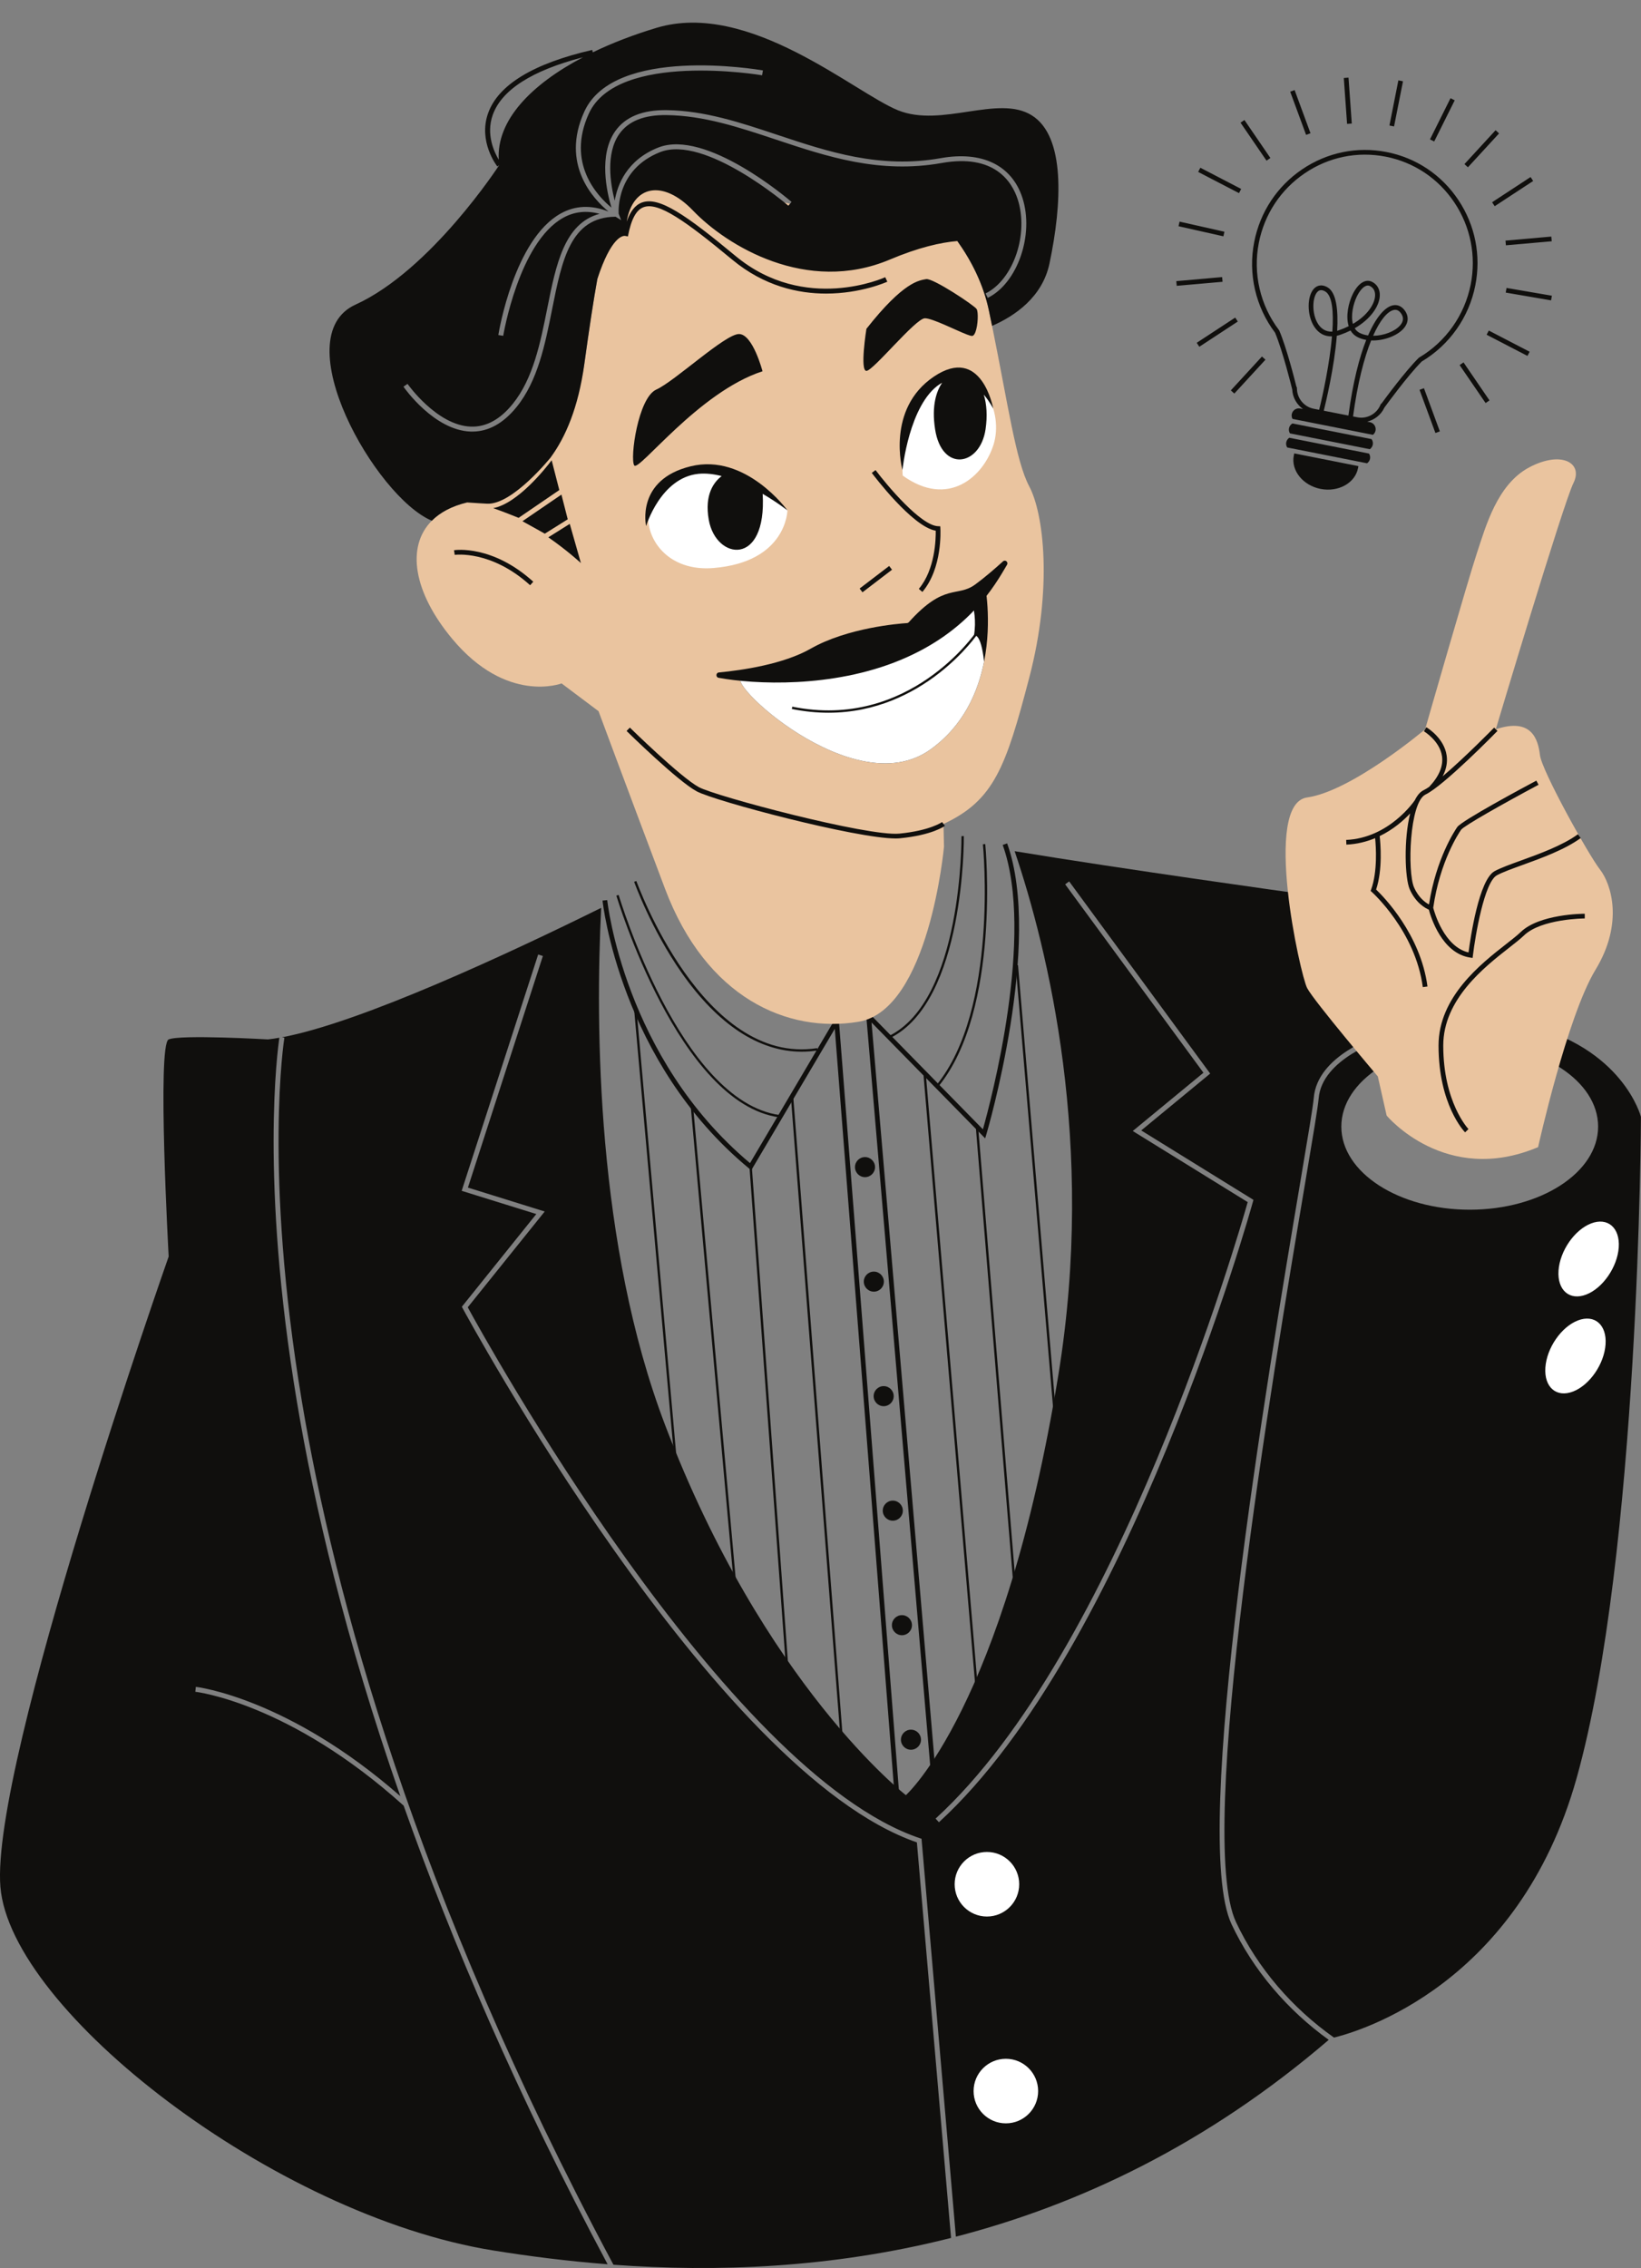 <?xml version="1.0" encoding="UTF-8" standalone="no"?><svg xmlns="http://www.w3.org/2000/svg" xmlns:xlink="http://www.w3.org/1999/xlink" fill="#000000" height="480.8" preserveAspectRatio="xMidYMid meet" version="1" viewBox="0.0 -4.8 348.0 480.8" width="348" zoomAndPan="magnify"><rect x="0.0" y="-4.8" width="348.0" height="480.8" fill="#808080" stroke="none"/><defs><clipPath id="a"><path d="M 0 175 L 347.98 175 L 347.98 476 L 0 476 Z M 0 175"/></clipPath></defs><g><g id="change1_1"><path d="M 274.367 91.797 C 273.754 94.941 276.305 98.109 280.055 98.848 C 283.797 99.578 287.367 97.609 287.984 94.465 L 288.074 94.012 L 274.461 91.316 Z M 273.41 88.004 C 273.09 88.223 272.848 88.562 272.766 88.973 C 272.691 89.363 272.773 89.746 272.973 90.062 L 289.902 93.414 C 290.219 93.195 290.453 92.859 290.535 92.457 C 290.613 92.062 290.523 91.672 290.32 91.352 Z M 274.09 84.969 C 273.723 85.18 273.441 85.539 273.352 85.984 C 273.273 86.375 273.359 86.758 273.555 87.074 L 290.488 90.426 C 290.805 90.207 291.039 89.871 291.121 89.469 C 291.203 89.039 291.094 88.617 290.852 88.285 Z M 296.91 64.188 C 297.641 63.352 297.715 62.5 297.129 61.656 C 296.77 61.137 296.359 60.879 295.883 60.879 C 295.77 60.879 295.652 60.891 295.531 60.922 C 294.223 61.234 292.672 63.035 291.191 66.383 C 293.43 66.375 295.797 65.461 296.91 64.188 Z M 308.449 38.168 C 305.047 33.055 299.867 29.59 293.867 28.414 C 287.867 27.234 281.766 28.488 276.684 31.938 C 271.598 35.387 268.145 40.625 266.953 46.68 C 265.68 53.18 267.238 59.922 271.23 65.176 L 271.293 65.281 C 272.844 68.926 274.562 75.707 274.941 77.246 L 275.02 77.262 L 275.039 77.656 C 275.094 79.691 276.578 81.453 278.566 81.844 L 279.746 82.074 C 280.609 78.633 281.984 72.082 282.469 66.508 C 280.859 66.555 279.602 65.84 278.684 64.422 C 277.148 62.039 277.133 57.988 278.652 56.387 C 279.094 55.922 280.059 55.27 281.531 56.117 C 283.41 57.203 283.816 60.969 283.566 65.332 C 283.691 65.297 283.824 65.254 283.957 65.207 C 284.695 64.949 285.383 64.66 286.012 64.348 C 285.352 62.242 285.949 59.41 286.887 57.52 C 288.008 55.262 289.559 54.266 290.934 54.93 C 292.074 55.48 292.688 56.59 292.605 57.969 C 292.488 60.035 290.773 62.781 287.289 64.789 C 287.539 65.203 287.883 65.543 288.328 65.77 C 288.871 66.047 289.484 66.227 290.125 66.312 C 291.883 62.266 293.762 60.316 295.297 59.949 C 296.336 59.699 297.273 60.105 297.953 61.09 C 298.793 62.305 298.688 63.672 297.66 64.844 C 296.312 66.383 293.418 67.488 290.773 67.371 C 289.273 71.098 287.883 76.449 286.934 83.484 L 287.855 83.664 C 289.844 84.059 291.887 82.984 292.703 81.121 L 292.855 80.773 L 292.941 80.785 C 293.863 79.523 298.027 73.871 300.848 71.078 L 300.941 71.004 C 306.625 67.645 310.613 61.992 311.891 55.492 C 313.074 49.438 311.855 43.281 308.449 38.168 Z M 286.906 63.863 C 289.988 62.062 291.508 59.688 291.609 57.914 C 291.648 57.227 291.484 56.309 290.496 55.828 C 290.355 55.762 290.215 55.73 290.07 55.73 C 289.211 55.73 288.328 56.863 287.781 57.965 C 286.938 59.668 286.43 62.102 286.906 63.863 Z M 281.031 56.984 C 280.715 56.801 280.43 56.711 280.172 56.711 C 279.871 56.711 279.609 56.832 279.379 57.074 C 278.273 58.238 278.145 61.746 279.523 63.879 C 280.066 64.719 280.98 65.57 282.547 65.504 C 282.832 61.316 282.539 57.855 281.031 56.984 Z M 280.73 82.27 L 285.953 83.293 C 286.91 76.203 288.266 70.965 289.73 67.262 C 289.074 67.148 288.445 66.953 287.871 66.66 C 287.223 66.328 286.746 65.848 286.406 65.262 C 285.754 65.586 285.047 65.887 284.289 66.152 C 284.02 66.246 283.754 66.32 283.492 66.379 C 282.969 73.062 281.117 80.707 280.73 82.27 Z M 312.867 55.688 C 311.543 62.441 307.402 68.324 301.508 71.832 C 298.516 74.816 293.84 81.254 293.586 81.602 C 292.883 83.133 291.504 84.199 289.93 84.582 L 290.504 84.695 C 291.328 84.855 291.867 85.66 291.707 86.48 C 291.633 86.855 291.422 87.164 291.145 87.383 L 274.102 84.008 C 273.938 83.711 273.867 83.355 273.938 82.996 C 274.102 82.176 274.902 81.637 275.727 81.797 L 276.312 81.91 C 274.996 80.965 274.113 79.457 274.039 77.77 C 273.941 77.359 272.039 69.625 270.398 65.73 C 266.262 60.254 264.648 53.246 265.977 46.488 C 267.215 40.172 270.816 34.711 276.121 31.109 C 281.426 27.512 287.793 26.203 294.062 27.434 C 300.324 28.66 305.73 32.277 309.281 37.613 C 312.836 42.949 314.109 49.367 312.867 55.688 Z M 261.945 62.527 L 253.785 67.871 L 254.336 68.711 L 262.496 63.363 Z M 261.02 77.957 L 261.758 78.633 L 268.359 71.453 L 267.621 70.777 Z M 259.172 53.941 L 249.453 54.797 L 249.543 55.793 L 259.262 54.938 Z M 315.262 66.16 L 323.922 70.652 L 324.383 69.766 L 315.723 65.273 Z M 309.535 72.594 L 315.047 80.645 L 315.871 80.082 L 310.363 72.027 Z M 301.035 77.84 L 304.406 86.996 L 305.344 86.652 L 301.973 77.496 Z M 259.66 44.324 L 250.145 42.184 L 249.926 43.16 L 259.441 45.297 Z M 269.41 28.695 L 263.902 20.645 L 263.074 21.207 L 268.586 29.262 Z M 277.914 23.449 L 274.543 14.293 L 273.605 14.637 L 276.977 23.793 Z M 286.668 21.391 L 285.973 11.656 L 284.973 11.73 L 285.668 21.461 Z M 319.484 56.242 L 319.312 57.227 L 328.93 58.875 L 329.102 57.891 Z M 263.211 35.254 L 254.551 30.758 L 254.09 31.648 L 262.75 36.141 Z M 319.352 47.203 L 329.07 46.348 L 328.98 45.352 L 319.262 46.207 Z M 316.973 38.914 L 325.133 33.566 L 324.582 32.73 L 316.422 38.078 Z M 317.898 23.484 L 317.164 22.805 L 310.559 29.988 L 311.297 30.664 Z M 308.496 16.465 L 307.602 16.02 L 303.25 24.75 L 304.145 25.195 Z M 295.633 22 L 294.652 21.809 L 296.547 12.234 L 297.527 12.43 L 295.633 22" fill="#100f0d"/></g><g id="change1_2"><path d="M 198.555 225.281 L 198.941 225.598 C 212.328 209.285 208.973 174.48 208.938 174.129 L 208.438 174.18 C 208.473 174.527 211.809 209.129 198.555 225.281 Z M 204.395 172.449 L 203.895 172.457 C 203.898 172.801 204.16 207.215 188.469 214.844 L 188.688 215.293 C 204.66 207.523 204.398 172.801 204.395 172.449 Z M 165.258 232.07 L 165.328 231.578 C 144.309 228.668 131.32 185.359 131.191 184.922 L 130.711 185.062 C 130.84 185.504 143.922 229.117 165.258 232.07 Z M 170.004 218.152 C 171.121 218.152 172.246 218.066 173.367 217.887 L 173.289 217.395 C 149.113 221.203 135.09 182.359 134.949 181.969 L 134.48 182.133 C 134.516 182.234 138.055 192.141 144.57 201.445 C 152.273 212.441 161.004 218.152 170.004 218.152 Z M 215.887 199.809 L 215.391 199.852 L 226.195 327.52 L 226.691 327.477 Z M 206.93 234.055 L 215.883 343.227 L 207.672 356.707 L 196.316 222.684 L 195.816 222.727 L 207.305 358.273 L 216.352 343.414 L 216.395 343.348 L 207.426 234.012 Z M 167.746 228.055 L 178.414 366.008 L 178.91 365.969 L 168.246 228.016 Z M 158.934 242.547 L 167.695 362.699 L 158.043 352.277 L 146.977 229.664 L 146.48 229.711 L 157.551 352.406 L 157.559 352.492 L 168.297 364.086 L 159.434 242.512 Z M 134.965 209.027 L 145.113 322.656 L 144.617 322.699 L 134.465 209.07 L 134.965 209.027" fill="#100f0d"/></g><g id="change1_3"><path d="M 195.312 364.004 C 195.312 365.176 194.359 366.129 193.184 366.129 C 192.008 366.129 191.055 365.176 191.055 364.004 C 191.055 362.828 192.008 361.875 193.184 361.875 C 194.359 361.875 195.312 362.828 195.312 364.004 Z M 193.395 339.727 C 193.395 340.898 192.441 341.855 191.27 341.855 C 190.094 341.855 189.141 340.898 189.141 339.727 C 189.141 338.551 190.094 337.598 191.27 337.598 C 192.441 337.598 193.395 338.551 193.395 339.727 Z M 191.461 315.449 C 191.461 316.625 190.508 317.574 189.332 317.574 C 188.156 317.574 187.203 316.625 187.203 315.449 C 187.203 314.273 188.156 313.32 189.332 313.32 C 190.508 313.32 191.461 314.273 191.461 315.449 Z M 189.523 291.172 C 189.523 292.348 188.57 293.301 187.395 293.301 C 186.223 293.301 185.27 292.348 185.27 291.172 C 185.27 289.996 186.223 289.047 187.395 289.047 C 188.57 289.047 189.523 289.996 189.523 291.172 Z M 187.438 266.895 C 187.438 268.07 186.484 269.023 185.312 269.023 C 184.137 269.023 183.184 268.07 183.184 266.895 C 183.184 265.723 184.137 264.77 185.312 264.77 C 186.484 264.77 187.438 265.723 187.438 266.895 Z M 185.566 242.617 C 185.566 243.793 184.613 244.746 183.438 244.746 C 182.262 244.746 181.312 243.793 181.312 242.617 C 181.312 241.445 182.262 240.492 183.438 240.492 C 184.613 240.492 185.566 241.445 185.566 242.617 Z M 197.871 376.602 L 190.922 378.52 L 177.609 207.84 L 183.473 207.84 L 183.594 209.27 L 183.191 208.859 L 182.477 209.562 L 183.727 210.836 Z M 213.578 173.984 L 212.637 174.324 C 219.523 193.414 210.086 228.781 208.441 234.609 L 184.691 210.391 L 184.391 206.84 L 176.527 206.84 L 176.945 212.184 L 176.637 212 L 159.051 241.77 C 132.383 219.426 128.805 186.348 128.773 186.016 L 127.777 186.113 C 127.809 186.453 131.461 220.297 158.863 242.914 L 159.316 243.285 L 177.031 213.301 L 189.973 379.203 L 190.02 379.805 L 198.941 377.344 L 184.824 211.957 L 208.922 236.527 L 209.164 235.715 C 209.285 235.309 221.172 195.035 213.578 173.984" fill="#100f0d"/></g><g clip-path="url(#a)" id="change2_1"><path d="M 128.855 475.207 C 120.242 474.535 112.102 473.492 104.555 472.273 C 58.09 464.781 2.23 421.43 0.086 395.203 C -2.055 368.977 35.77 261.574 35.77 261.574 C 35.77 261.574 33.273 216.613 35.77 215.547 C 38.266 214.477 56.82 215.547 56.82 215.547 C 57.582 215.465 58.402 215.336 59.246 215.191 C 58.895 217.547 55.098 245.152 62.961 292.324 C 66.594 314.113 73.16 342.367 84.895 375.965 C 61.07 355.094 41.73 352.82 41.531 352.801 L 41.422 353.844 C 41.621 353.863 61.379 356.172 85.586 377.969 L 85.594 377.961 C 95.758 406.734 109.711 439.371 128.855 475.207 Z M 311.68 251.648 C 296.641 251.648 284.449 243.762 284.449 234.031 C 284.449 224.301 296.641 216.414 311.68 216.414 C 326.715 216.414 338.906 224.301 338.906 234.031 C 338.906 243.762 326.715 251.648 311.68 251.648 Z M 265.707 249.938 C 265.449 250.883 239.363 344.723 199.113 381.5 L 198.406 380.727 C 237.137 345.336 262.742 256.594 264.594 250.035 L 240.219 234.965 L 255.211 222.613 L 225.887 182.672 L 226.73 182.051 L 256.641 222.793 L 242.016 234.844 L 265.812 249.559 Z M 323.098 212.258 C 301.953 207.34 304.836 181.094 304.836 181.094 L 275.191 184.59 C 275.191 184.59 238.031 179.434 215.172 175.645 C 222.215 196.457 232.398 237.707 224.461 286.551 C 212.977 357.199 192.109 375.758 192.109 375.758 C 192.109 375.758 162.082 352.562 141.031 297.258 C 126.496 259.078 126.246 212.715 127.488 187.656 C 108.031 197.27 76.484 211.988 59.785 215.098 L 60.309 215.184 C 60.262 215.461 55.836 243.254 64.008 292.219 C 70.812 333.004 87.867 396.418 130.09 475.305 C 151.723 476.891 176.242 476.07 201.684 469.621 L 194.441 385.773 C 151.293 370.867 98.637 273.512 98.105 272.527 L 97.941 272.223 L 113.734 252.566 L 97.906 247.645 L 114.129 197.543 L 115.125 197.863 L 99.23 246.957 L 115.516 252.027 L 99.195 272.336 C 102.496 278.398 153.48 370.898 195.098 384.895 L 195.426 385.004 L 202.711 469.355 C 228.84 462.582 255.906 449.832 281.777 427.633 C 273.086 421.371 265.758 412.902 261.16 403.098 C 252.406 384.422 268.781 287.168 275.773 245.637 C 277.395 236.012 278.465 229.652 278.598 227.992 C 279.328 218.82 292.254 214.766 292.805 214.598 L 293.109 215.598 C 292.98 215.641 280.316 219.617 279.641 228.074 C 279.504 229.781 278.43 236.16 276.805 245.812 C 269.828 287.242 253.496 384.273 262.109 402.652 C 266.723 412.492 274.121 420.961 282.891 427.148 C 288.227 425.852 322.027 416.008 334.336 372.188 C 347.715 324.555 347.984 231.957 347.984 231.957 C 347.984 231.957 344.238 217.176 323.098 212.258" fill="#100f0d"/></g><g id="change3_1"><path d="M 213.309 431.645 C 209.527 431.645 206.465 434.711 206.465 438.488 C 206.465 442.27 209.527 445.332 213.309 445.332 C 217.09 445.332 220.152 442.27 220.152 438.488 C 220.152 434.711 217.09 431.645 213.309 431.645 Z M 334.613 275.125 C 331.086 276.488 328 280.965 327.719 285.125 C 327.438 289.285 330.066 291.555 333.594 290.191 C 337.117 288.832 340.203 284.355 340.484 280.191 C 340.77 276.031 338.141 273.762 334.613 275.125 Z M 337.406 254.562 C 333.883 255.926 330.793 260.402 330.512 264.562 C 330.23 268.727 332.859 270.992 336.387 269.633 C 339.91 268.27 342.996 263.789 343.281 259.629 C 343.562 255.469 340.934 253.199 337.406 254.562 Z M 216.137 394.645 C 216.137 398.426 213.074 401.488 209.293 401.488 C 205.516 401.488 202.449 398.426 202.449 394.645 C 202.449 390.863 205.516 387.801 209.293 387.801 C 213.074 387.801 216.137 390.863 216.137 394.645" fill="#ffffff"/></g><g id="change4_1"><path d="M 218.277 138.832 C 213.289 157.918 210.781 164.879 200.082 169.879 L 200.188 174.699 C 200.188 174.699 197.051 209.297 182.062 211.805 C 167.074 214.297 149.77 206.805 141.027 183.605 C 132.285 160.41 126.93 145.969 126.93 145.969 L 119.09 140.078 C 119.09 140.078 107.488 144.543 95.895 130.625 C 87.676 120.762 86.086 111.086 91.578 105.582 C 93.832 103.32 97.277 101.758 101.965 101.18 C 101.965 101.18 105.781 96.625 111.746 90.66 C 115.859 86.543 122.301 84.113 123.902 72.461 C 127.832 43.922 129.078 43.375 131.574 42.484 C 131.574 42.484 132.645 26.973 149.949 33.387 C 167.254 39.812 205.246 46.949 186.895 31.258 C 187.473 31.594 205.855 42.602 209.715 61.047 C 209.945 62.148 210.164 63.227 210.387 64.285 C 213.832 81.266 215.426 92.953 218.277 98.328 C 221.316 104.043 223.277 119.742 218.277 138.832" fill="#eac49f"/></g><g id="change1_4"><path d="M 208.688 135.477 C 207.398 141.996 204.273 149.094 197.316 154.082 C 180.898 165.863 152.359 138.473 157.621 138.914 C 162.883 139.363 175.637 138.117 188.867 134.008 C 197.18 131.43 202.922 126.117 206.035 122.512 C 207.891 120.371 208.82 118.844 208.82 118.844 C 208.82 118.844 210.445 126.629 208.688 135.477" fill="#100f0d"/></g><g id="change3_2"><path d="M 206.547 129.934 C 207.062 126.789 206.539 124.137 206.035 122.512 C 202.922 126.117 197.18 131.43 188.867 134.008 C 175.637 138.117 162.883 139.363 157.621 138.914 C 152.359 138.473 180.898 165.863 197.316 154.082 C 204.273 149.094 207.398 141.996 208.688 135.477 C 208.004 129.105 206.547 129.934 206.547 129.934 Z M 166.988 103.395 C 166.988 103.395 157.559 92.91 145.078 95.586 C 132.602 98.266 135.812 116.906 151.332 115.613 C 166.855 114.32 166.988 103.395 166.988 103.395 Z M 191.43 96.012 C 191.43 96.012 190.227 80.891 199.324 76.609 C 208.426 72.328 212.84 82.633 210.699 89.453 C 208.559 96.277 201.066 102.969 191.43 96.012" fill="#ffffff"/></g><g id="change1_5"><path d="M 207.395 129.48 L 206.98 129.203 C 206.84 129.41 192.77 150.027 168.02 145.008 L 167.922 145.496 C 170.641 146.047 173.23 146.293 175.691 146.293 C 195.918 146.293 207.27 129.668 207.395 129.48 Z M 190.84 172.91 C 197.695 172.238 200.277 170.352 200.383 170.273 L 199.785 169.473 C 199.762 169.488 197.273 171.273 190.742 171.918 C 184.059 172.574 151.859 164.035 148.211 162.074 C 144.336 159.988 133.684 149.551 133.574 149.445 L 132.875 150.156 C 133.316 150.594 143.738 160.805 147.738 162.953 C 151.652 165.059 181.547 172.949 189.941 172.949 C 190.273 172.949 190.574 172.938 190.84 172.91 Z M 189.168 115.977 L 188.562 115.184 L 182.297 119.965 L 182.902 120.762 Z M 199.422 107.219 L 199.395 106.766 L 198.938 106.75 C 195.297 106.648 188.129 98.125 185.676 94.852 L 184.875 95.449 C 185.234 95.93 193.496 106.887 198.438 107.703 C 198.465 109.414 198.328 115.934 194.848 120.039 L 195.605 120.688 C 199.887 115.641 199.441 107.562 199.422 107.219 Z M 113.09 118.52 C 104.445 110.691 96.609 111.789 96.281 111.84 L 96.434 112.828 C 96.508 112.82 104.125 111.75 112.418 119.262 Z M 146.473 94.051 C 134.785 96.902 137.016 106.715 137.016 106.715 C 137.016 106.715 140.086 96.496 148.078 95.652 C 149.656 95.488 151.348 95.691 153.047 96.121 C 151.398 97.367 149.352 100.043 150.309 105.414 C 151.824 113.941 162.641 115.457 161.738 99.891 C 164.832 101.699 166.988 103.395 166.988 103.395 C 166.988 103.395 158.156 91.195 146.473 94.051 Z M 208.625 78.855 C 209.246 80.863 209.418 83.387 209.004 86.199 C 207.844 94.051 199.727 95.387 198.301 86.199 C 197.508 81.105 198.637 78.047 199.797 76.328 C 199.641 76.414 199.484 76.504 199.324 76.609 C 192.77 80.91 191.379 94.852 191.379 94.852 C 191.379 94.852 187.863 81.918 198.031 75.047 C 208.199 68.18 210.629 81.82 210.629 81.82 C 210.629 81.82 209.898 80.367 208.625 78.855" fill="#100f0d"/></g><g id="change5_1"><path d="M 116.281 109.105 C 120.402 111.969 123.191 114.566 123.191 114.566 L 120.824 106.258 Z M 216.809 37.102 C 214.555 30.219 208.25 27.164 199.5 28.727 C 186.609 31.027 175.578 27.355 164.918 23.809 C 156.973 21.16 149.469 18.66 141.395 18.551 C 136.262 18.473 132.586 19.98 130.457 23.023 C 126.922 28.07 128.668 35.871 129.664 39.211 C 126.711 36.777 120.066 29.816 124.871 19.285 C 130.922 6.027 161.309 11.105 161.613 11.16 L 161.793 10.129 C 160.508 9.902 130.301 4.859 123.918 18.852 C 118.805 30.062 125.902 37.469 129.043 40.047 C 125.398 38.609 121.984 38.742 118.898 40.469 C 109.078 45.953 105.812 65.395 105.68 66.223 L 106.715 66.391 C 106.746 66.191 110.027 46.621 119.41 41.383 C 121.781 40.055 124.383 39.781 127.152 40.527 C 119.656 42.539 117.902 51.309 116.062 60.531 C 114.598 67.871 113.078 75.461 108.73 80.828 C 106.055 84.137 103.078 85.758 99.832 85.637 C 92.645 85.383 86.48 76.664 86.422 76.578 L 85.562 77.176 C 85.824 77.555 92.082 86.406 99.793 86.688 C 99.914 86.691 100.039 86.691 100.16 86.691 C 103.594 86.691 106.75 84.941 109.547 81.488 C 114.059 75.922 115.598 68.199 117.09 60.734 C 119.18 50.262 120.992 41.215 130.543 41.145 L 131.723 41.871 L 131.199 40.504 C 131.148 39.719 130.801 31.09 139.977 27.453 C 149.469 23.695 167.004 38.648 167.18 38.801 L 167.863 38.008 C 167.125 37.371 149.668 22.48 139.59 26.48 C 132.879 29.141 130.918 34.438 130.359 37.75 C 129.441 34.16 128.422 27.762 131.316 23.621 C 133.234 20.887 136.59 19.527 141.379 19.598 C 149.289 19.707 156.719 22.184 164.586 24.801 C 175.375 28.395 186.535 32.105 199.688 29.758 C 210.883 27.758 214.594 33.707 215.812 37.43 C 218.223 44.801 214.914 54.508 209.004 57.406 L 209.465 58.348 C 215.797 55.242 219.363 44.918 216.809 37.102 Z M 123.633 7.34 C 112.812 10.141 106.375 14.254 104.488 19.578 C 103.027 23.707 104.816 27.477 105.77 29.062 C 105.266 20.727 112.613 13.113 123.633 7.34 Z M 222.562 51.047 C 221.055 58.227 215.184 62.191 210.387 64.285 C 210.164 63.227 209.945 62.148 209.715 61.047 C 208.531 55.402 205.988 50.457 203.016 46.297 C 199.461 46.598 194.77 47.664 188.711 50.223 C 171.047 57.672 154.098 47.285 146.961 39.836 C 140.59 33.184 134.195 34.449 132.898 42.184 C 133.672 39.957 134.73 38.637 136.152 38.125 C 139.797 36.816 145.453 40.742 155.992 49.473 C 170.73 61.68 187.562 54.047 187.73 53.969 L 188.172 54.918 C 188.074 54.961 182.621 57.438 175.18 57.438 C 169.258 57.438 162.078 55.871 155.324 50.281 C 145.312 41.984 139.652 37.984 136.508 39.113 C 134.922 39.68 133.859 41.656 133.156 45.324 L 132.641 45.227 L 132.57 45.211 C 132.121 45.152 129.637 45.289 126.676 54.355 C 125.906 58.586 125.012 64.41 123.902 72.461 C 122.641 81.648 119.914 87.883 116.805 92.133 L 116.805 92.145 C 116.805 92.145 108.66 102.293 103.266 101.977 C 103.266 101.977 100.422 101.824 99.039 101.715 C 95.816 102.492 93.332 103.82 91.578 105.586 C 79.66 100.613 60.352 66.633 75.371 59.789 C 91.43 52.484 105.883 30.18 105.883 30.18 L 105.473 30.504 C 105.305 30.285 101.391 25.188 103.5 19.227 C 105.637 13.191 113.07 8.668 125.59 5.785 L 125.707 6.297 C 129.844 4.297 134.418 2.543 139.246 1.094 C 158.867 -4.785 181.172 14.836 190.449 18.586 C 199.727 22.328 211.684 15.191 218.812 19.656 C 225.949 24.109 225.234 38.387 222.562 51.047 Z M 104.586 102.922 C 106.531 103.582 109.98 104.98 109.98 104.98 L 118.609 99.086 L 116.988 92.777 C 115.738 94.43 109.812 101.945 104.586 102.922 Z M 115.531 108.336 L 120.398 105.289 L 119.059 100.051 L 110.793 105.695 C 112.59 106.676 115.531 108.336 115.531 108.336 Z M 207.105 60.711 C 206.57 59.906 197.828 54.109 196.402 54.371 C 194.977 54.645 191.676 54.82 183.738 64.906 C 183.738 64.906 182.305 73.824 183.738 73.824 C 185.164 73.824 194.172 62.672 196.141 62.672 C 197.754 62.672 202.672 65.199 205.02 66.102 C 205.531 66.301 205.918 66.414 206.129 66.414 C 206.422 66.414 206.664 66.09 206.852 65.598 C 207.406 64.16 207.504 61.301 207.105 60.711 Z M 161.703 73.906 C 161.703 73.906 159.652 66.012 156.707 66.012 C 153.766 66.012 143.059 76.047 139.18 77.785 C 135.301 79.527 133.559 92.402 134.496 93.859 C 135.434 95.316 148.102 78.32 161.703 73.906 Z M 196.402 54.371 C 194.977 54.645 191.676 54.82 183.738 64.906 C 183.738 64.906 182.305 73.824 183.738 73.824 C 185.164 73.824 194.172 62.672 196.141 62.672 C 197.754 62.672 202.672 65.199 205.02 66.102 C 205.523 65.973 206.141 65.805 206.852 65.598 C 207.406 64.16 207.504 61.301 207.105 60.711 C 206.57 59.906 197.828 54.109 196.402 54.371 Z M 206.805 119.109 C 208.875 117.594 211.094 115.664 212.703 114.203 C 213.184 113.766 213.883 114.363 213.555 114.926 C 210.91 119.445 205.453 129.074 191.008 135.094 C 176.465 141.145 159.926 140.273 152.391 138.887 C 151.754 138.77 151.793 137.82 152.438 137.758 C 157.461 137.277 166.145 136 171.898 132.723 C 179.75 128.25 190.699 127.395 192.359 127.289 C 192.504 127.277 192.633 127.211 192.73 127.102 C 200.316 118.656 202.973 121.91 206.805 119.109" fill="#100f0d"/></g><g id="change4_2"><path d="M 326.574 155.289 C 326.977 158.633 336.879 176.43 339.285 179.508 C 341.695 182.586 344.371 190.879 338.352 200.781 C 332.328 210.684 326.176 238.383 326.176 238.383 C 306.504 246.688 294.059 231.691 294.059 231.691 L 292.188 223.395 C 292.188 223.395 278.672 207.473 277.199 204.66 C 275.73 201.852 267.699 165.59 277.199 164.254 C 286.699 162.914 302.223 149.801 302.223 149.801 C 302.223 149.801 311.32 118.09 313.195 112.469 C 315.066 106.852 317.477 97.887 324.301 94.273 C 331.125 90.66 335.809 93.336 333.668 97.617 C 331.523 101.898 317.207 149.801 317.207 149.801 C 324.836 147.258 326.176 151.941 326.574 155.289" fill="#eac49f"/></g><g id="change1_6"><path d="M 322.48 192.797 C 321.75 193.5 320.652 194.359 319.379 195.355 C 314.023 199.543 305.066 206.551 305.066 216.84 C 305.066 229.344 310.465 235.016 310.695 235.25 L 311.41 234.555 C 311.359 234.5 306.066 228.902 306.066 216.84 C 306.066 207.039 314.785 200.219 319.992 196.145 C 321.289 195.133 322.406 194.254 323.176 193.516 C 326.863 189.953 335.984 189.906 336.074 189.906 L 336.074 188.906 C 335.684 188.906 326.461 188.953 322.48 192.797 Z M 299.051 167.633 C 297.664 169.117 295.48 171.047 292.582 172.445 C 292.75 173.926 293.25 179.512 291.828 183.777 C 293.336 185.215 301.254 193.227 302.719 204.328 L 301.727 204.461 C 300.164 192.605 291.012 184.379 290.918 184.297 L 290.664 184.07 L 290.777 183.754 C 292.148 179.957 291.801 174.711 291.621 172.879 C 289.824 173.625 287.793 174.156 285.52 174.254 L 285.477 173.254 C 294.613 172.867 299.949 164.969 300 164.891 L 300.008 164.895 C 300.512 163.859 301.129 163.09 301.871 162.73 C 302.219 162.562 302.629 162.312 303.09 162 C 305.18 159.777 306.094 157.602 305.801 155.52 C 305.336 152.25 302.004 150.254 301.969 150.23 L 302.477 149.371 C 302.629 149.461 306.254 151.621 306.789 155.375 C 306.996 156.824 306.703 158.297 305.934 159.777 C 310.629 155.809 316.77 149.535 316.852 149.453 L 317.566 150.148 C 317.105 150.621 306.219 161.742 302.305 163.633 C 298.879 165.285 298.441 180.066 299.871 183.32 C 300.836 185.516 302.27 186.527 303.039 186.941 C 304.555 177.172 308.574 171.184 309.039 170.523 C 309.996 169.156 323.172 162.09 325.805 160.688 L 326.273 161.566 C 318.738 165.586 310.422 170.289 309.855 171.098 C 309.398 171.75 305.348 177.77 303.938 187.645 C 304.16 188.512 306.227 195.902 311.426 197.113 C 311.824 194.059 313.625 181.672 316.973 179.867 C 318.262 179.176 320.25 178.453 322.555 177.621 C 326.488 176.195 331.387 174.422 334.629 172.051 L 335.219 172.855 C 331.863 175.312 326.891 177.113 322.895 178.562 C 320.629 179.383 318.672 180.09 317.445 180.75 C 314.777 182.188 312.863 193.52 312.352 197.766 L 312.289 198.273 L 311.781 198.199 C 305.77 197.305 303.418 189.59 303.008 188.039 C 302.273 187.727 300.23 186.625 298.953 183.723 C 297.926 181.383 297.664 173.129 299.051 167.633" fill="#100f0d"/></g></g></svg>